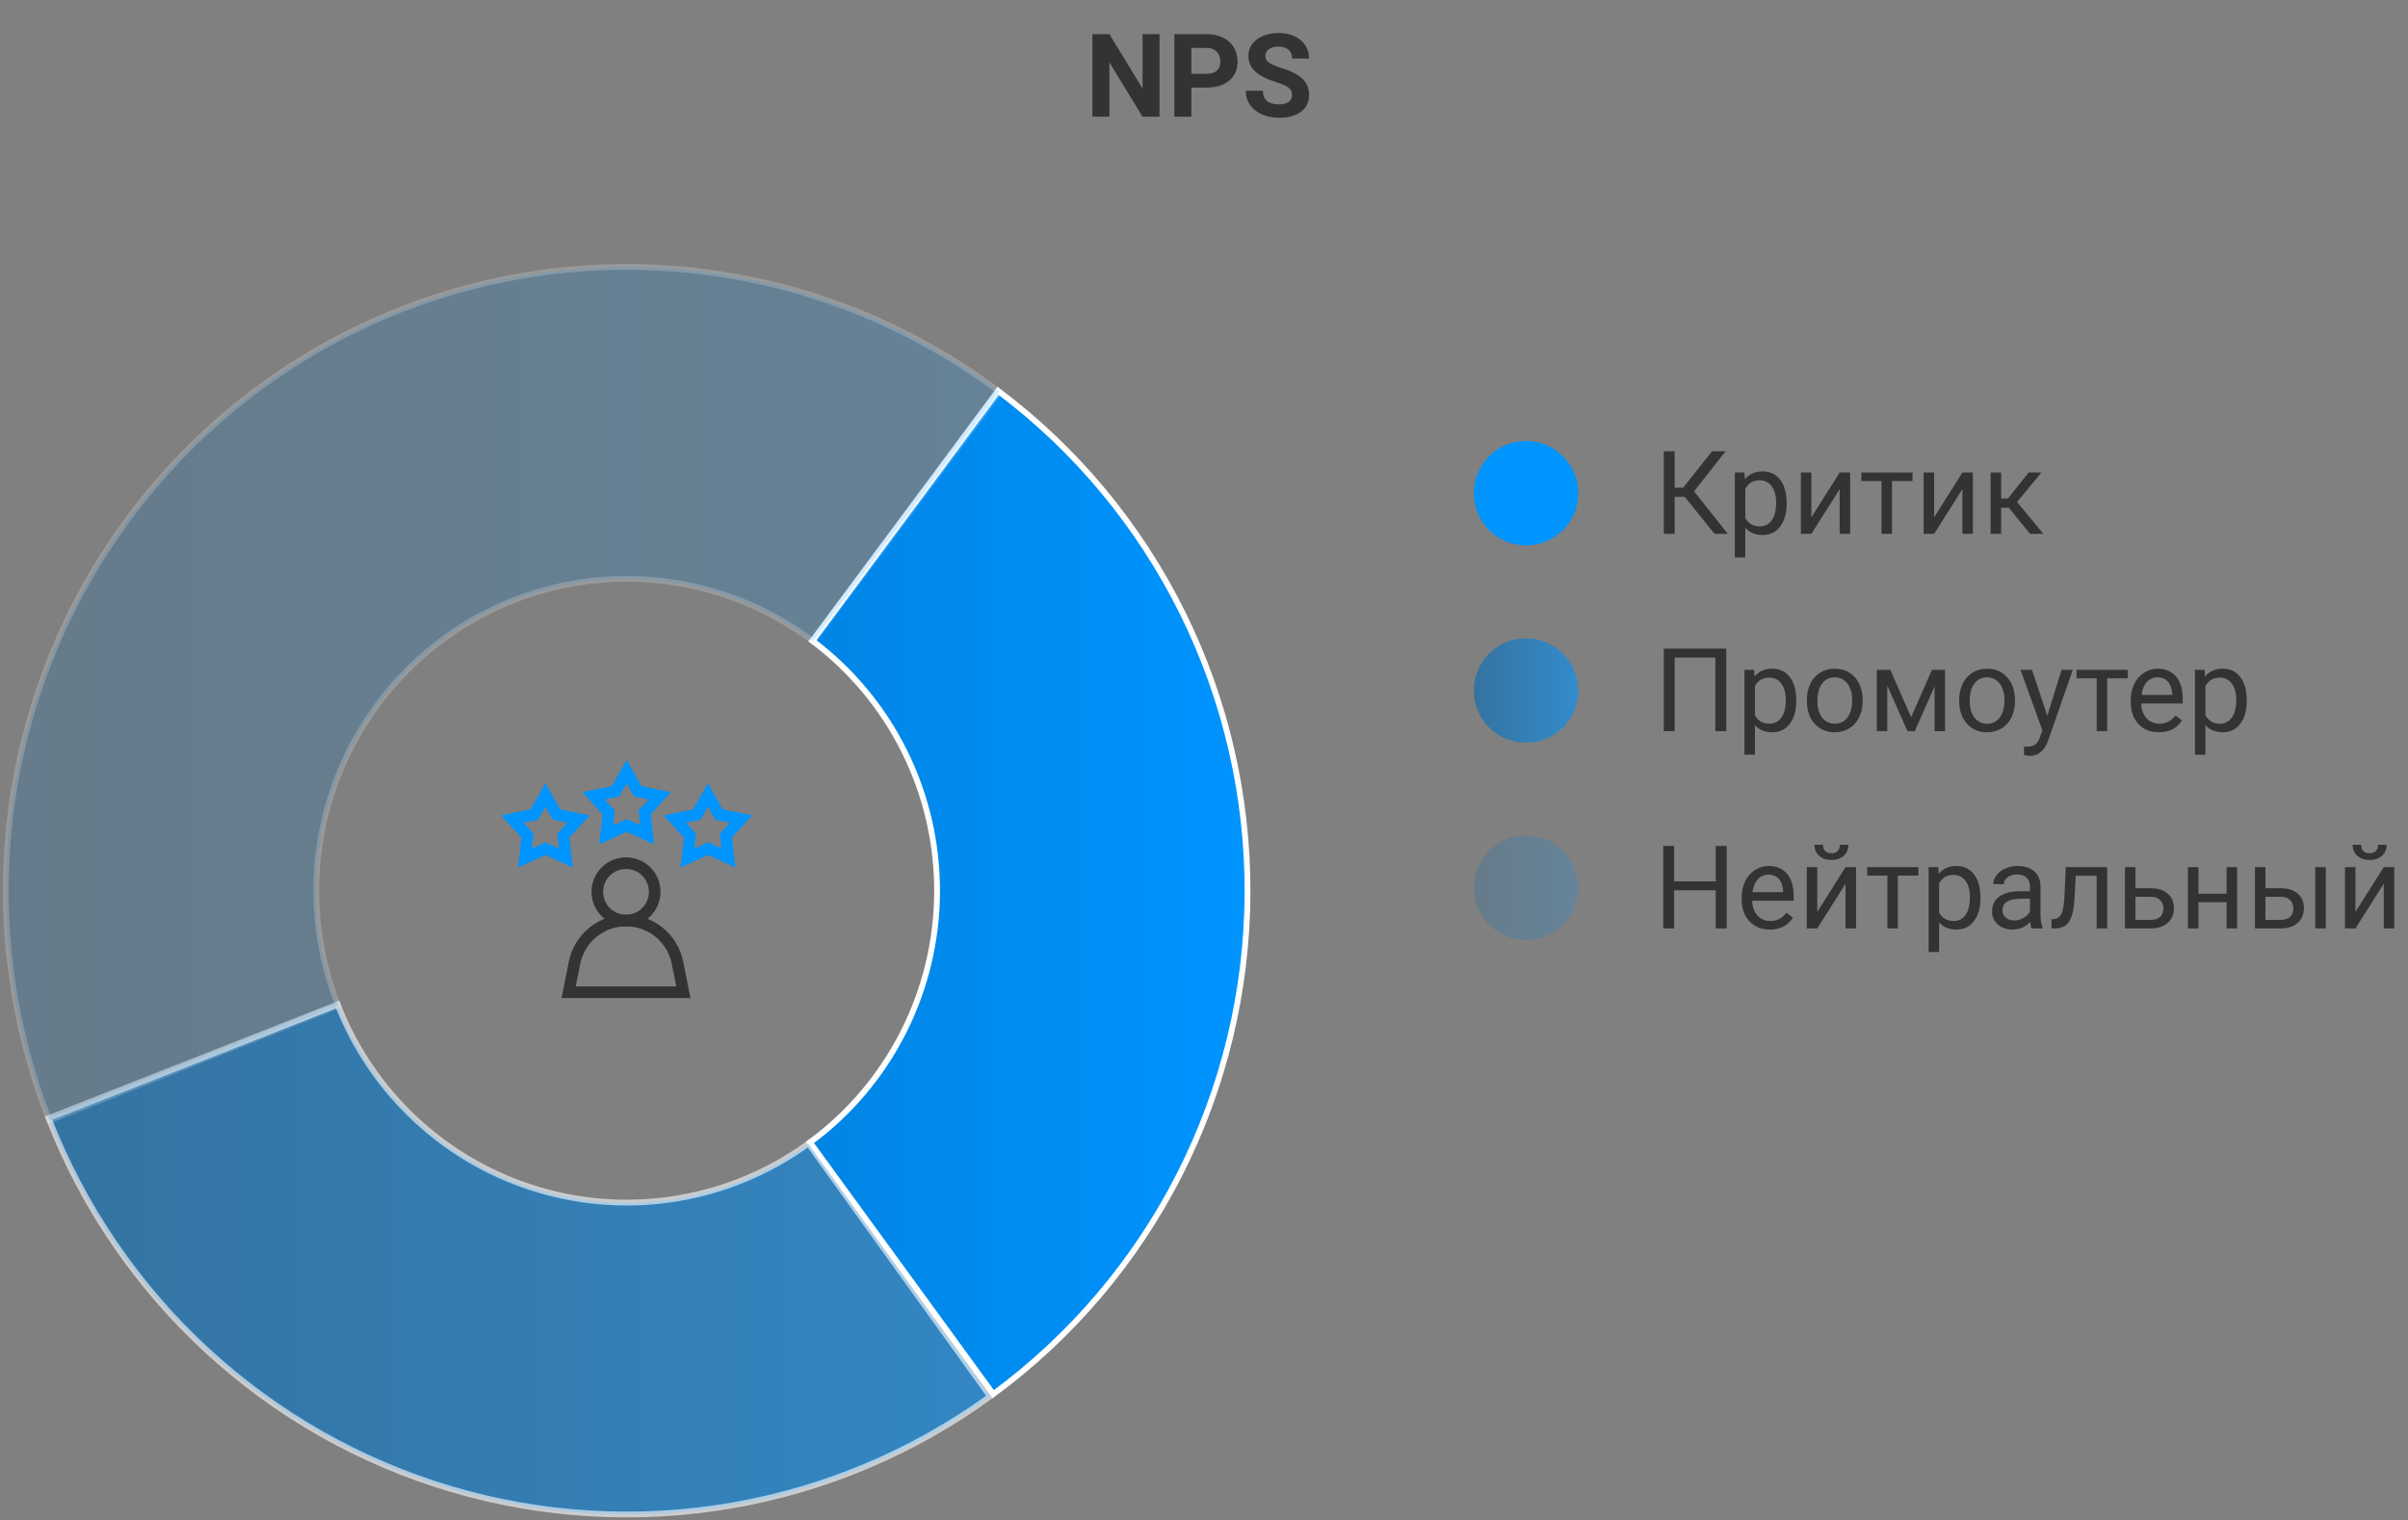 <svg width="415" height="262" viewBox="0 0 415 262" fill="none" xmlns="http://www.w3.org/2000/svg">
<rect x="0" y="0" width="415" height="262" fill="#808080" stroke="none"/>
<path d="M199.832 20.104H196.902L191.199 10.749V20.104H188.27V5.886H191.199L196.912 15.261V5.886H199.832V20.104ZM205.32 15.095V20.104H202.391V5.886H207.938C209.005 5.886 209.943 6.081 210.75 6.471C211.564 6.862 212.189 7.419 212.625 8.141C213.061 8.857 213.279 9.675 213.279 10.592C213.279 11.986 212.801 13.086 211.844 13.893C210.893 14.694 209.575 15.095 207.889 15.095H205.32ZM205.32 12.721H207.938C208.712 12.721 209.301 12.539 209.705 12.175C210.115 11.81 210.32 11.289 210.32 10.612C210.32 9.915 210.115 9.352 209.705 8.923C209.295 8.493 208.729 8.272 208.006 8.259H205.32V12.721ZM222.674 16.374C222.674 15.82 222.479 15.397 222.088 15.104C221.697 14.805 220.994 14.492 219.979 14.167C218.963 13.835 218.159 13.509 217.566 13.19C215.952 12.318 215.145 11.143 215.145 9.665C215.145 8.897 215.359 8.213 215.789 7.614C216.225 7.009 216.847 6.537 217.654 6.198C218.468 5.859 219.38 5.69 220.389 5.69C221.404 5.69 222.309 5.876 223.104 6.247C223.898 6.611 224.513 7.129 224.949 7.8C225.392 8.47 225.613 9.232 225.613 10.085H222.684C222.684 9.434 222.479 8.929 222.068 8.571C221.658 8.206 221.082 8.024 220.34 8.024C219.624 8.024 219.067 8.177 218.67 8.483C218.273 8.783 218.074 9.18 218.074 9.675C218.074 10.137 218.305 10.524 218.768 10.837C219.236 11.149 219.923 11.442 220.828 11.716C222.495 12.217 223.709 12.839 224.471 13.581C225.232 14.323 225.613 15.248 225.613 16.354C225.613 17.585 225.148 18.552 224.217 19.255C223.286 19.951 222.033 20.3 220.457 20.3C219.363 20.3 218.367 20.101 217.469 19.704C216.57 19.3 215.883 18.75 215.408 18.053C214.939 17.357 214.705 16.55 214.705 15.632H217.645C217.645 17.201 218.582 17.985 220.457 17.985C221.154 17.985 221.697 17.845 222.088 17.565C222.479 17.279 222.674 16.882 222.674 16.374Z" fill="#333333"/>
<path d="M171.182 240.258C184.691 230.327 195.692 217.352 203.302 202.374C210.912 187.395 214.918 170.832 214.999 154.016C215.079 137.199 211.231 120.598 203.765 105.547C196.298 90.496 185.421 77.415 172.008 67.355L140.004 110.428C146.71 115.458 152.149 121.998 155.882 129.524C159.616 137.049 161.54 145.35 161.499 153.758C161.459 162.166 159.456 170.448 155.651 177.937C151.846 185.426 146.345 191.914 139.591 196.879L171.182 240.258Z" fill="url(#paint0_linear_963_24186)" stroke="white"/>
<path opacity="0.6" d="M8.365 192.693C14.317 207.967 23.669 221.669 35.706 232.752C47.742 243.834 62.142 252.002 77.805 256.631C93.468 261.26 109.977 262.226 126.069 259.456C142.16 256.686 157.408 250.254 170.644 240.651L139.322 197.075C132.704 201.877 125.08 205.093 117.034 206.478C108.988 207.863 100.734 207.38 92.903 205.065C85.071 202.751 77.871 198.667 71.853 193.126C65.835 187.585 61.159 180.733 58.182 173.097L8.365 192.693Z" fill="url(#paint1_linear_963_24186)" stroke="white"/>
<path opacity="0.2" d="M172.278 67.559C153.634 53.483 130.923 45.913 107.601 46.001C84.28 46.088 61.626 53.828 43.086 68.043C24.547 82.257 11.137 102.168 4.899 124.745C-1.339 147.321 -0.065 171.327 8.528 193.109L58.264 173.305C53.968 162.414 53.33 150.411 56.45 139.122C59.569 127.834 66.273 117.879 75.543 110.771C84.813 103.664 96.14 99.794 107.801 99.75C119.461 99.707 130.817 103.492 140.139 110.529L172.278 67.559Z" fill="url(#paint2_linear_963_24186)" stroke="white"/>
<circle cx="107.889" cy="153.694" r="4.944" stroke="#333333" stroke-width="2"/>
<path d="M99.018 165.912C99.863 161.683 103.576 158.639 107.889 158.639V158.639C112.201 158.639 115.914 161.683 116.76 165.912L117.778 171H98L99.018 165.912Z" stroke="#333333" stroke-width="2"/>
<path d="M94 137L95.912 140.369L99.706 141.146L97.093 144.005L97.527 147.854L94 146.252L90.473 147.854L90.907 144.005L88.294 141.146L92.088 140.369L94 137Z" stroke="#0094FF" stroke-width="2"/>
<path d="M122 137L123.911 140.369L127.706 141.146L125.093 144.005L125.527 147.854L122 146.252L118.473 147.854L118.907 144.005L116.294 141.146L120.089 140.369L122 137Z" stroke="#0094FF" stroke-width="2"/>
<path d="M108 133L109.911 136.369L113.706 137.146L111.093 140.005L111.527 143.854L108 142.252L104.473 143.854L104.907 140.005L102.294 137.146L106.089 136.369L108 133Z" stroke="#0094FF" stroke-width="2"/>
<circle cx="263" cy="85" r="9" fill="#0094FF"/>
<path d="M290.342 85.613H288.613V92H286.738V77.781H288.613V84.051H290.078L295.049 77.781H297.383L291.953 84.676L297.783 92H295.488L290.342 85.613ZM307.91 86.834C307.91 88.442 307.542 89.738 306.807 90.721C306.071 91.704 305.075 92.195 303.818 92.195C302.536 92.195 301.527 91.788 300.791 90.975V96.062H298.984V81.434H300.635L300.723 82.606C301.458 81.694 302.48 81.238 303.789 81.238C305.059 81.238 306.061 81.717 306.797 82.674C307.539 83.631 307.91 84.962 307.91 86.668V86.834ZM306.104 86.629C306.104 85.438 305.85 84.497 305.342 83.807C304.834 83.117 304.137 82.772 303.252 82.772C302.158 82.772 301.338 83.257 300.791 84.227V89.275C301.331 90.239 302.158 90.721 303.271 90.721C304.137 90.721 304.824 90.379 305.332 89.695C305.846 89.005 306.104 87.983 306.104 86.629ZM317.051 81.434H318.857V92H317.051V84.295L312.178 92H310.371V81.434H312.178V89.148L317.051 81.434ZM329.609 82.898H326.064V92H324.258V82.898H320.781V81.434H329.609V82.898ZM338.203 81.434H340.01V92H338.203V84.295L333.33 92H331.523V81.434H333.33V89.148L338.203 81.434ZM346.201 87.498H344.883V92H343.066V81.434H344.883V85.906H346.064L349.619 81.434H351.807L347.627 86.512L352.158 92H349.863L346.201 87.498Z" fill="#333333"/>
<circle cx="263" cy="119" r="9" fill="url(#paint3_linear_963_24186)" fill-opacity="0.6"/>
<path d="M297.51 126H295.625V113.324H288.613V126H286.738V111.781H297.51V126ZM309.57 120.834C309.57 122.442 309.202 123.738 308.467 124.721C307.731 125.704 306.735 126.195 305.479 126.195C304.196 126.195 303.187 125.788 302.451 124.975V130.062H300.645V115.434H302.295L302.383 116.605C303.118 115.694 304.141 115.238 305.449 115.238C306.719 115.238 307.721 115.717 308.457 116.674C309.199 117.631 309.57 118.962 309.57 120.668V120.834ZM307.764 120.629C307.764 119.438 307.51 118.497 307.002 117.807C306.494 117.117 305.798 116.771 304.912 116.771C303.818 116.771 302.998 117.257 302.451 118.227V123.275C302.992 124.239 303.818 124.721 304.932 124.721C305.798 124.721 306.484 124.379 306.992 123.695C307.507 123.005 307.764 121.983 307.764 120.629ZM311.396 120.619C311.396 119.584 311.598 118.653 312.002 117.826C312.412 116.999 312.979 116.361 313.701 115.912C314.43 115.463 315.26 115.238 316.191 115.238C317.63 115.238 318.792 115.736 319.678 116.732C320.57 117.729 321.016 119.053 321.016 120.707V120.834C321.016 121.863 320.817 122.787 320.42 123.607C320.029 124.421 319.466 125.056 318.73 125.512C318.001 125.967 317.161 126.195 316.211 126.195C314.779 126.195 313.617 125.697 312.725 124.701C311.839 123.705 311.396 122.387 311.396 120.746V120.619ZM313.213 120.834C313.213 122.006 313.483 122.947 314.023 123.656C314.57 124.366 315.299 124.721 316.211 124.721C317.129 124.721 317.858 124.363 318.398 123.646C318.939 122.924 319.209 121.915 319.209 120.619C319.209 119.46 318.932 118.523 318.379 117.807C317.832 117.084 317.103 116.723 316.191 116.723C315.299 116.723 314.58 117.077 314.033 117.787C313.486 118.497 313.213 119.512 313.213 120.834ZM329.365 123.607L332.959 115.434H335.215V126H333.408V118.314L329.99 126H328.74L325.254 118.148V126H323.447V115.434H325.791L329.365 123.607ZM337.646 120.619C337.646 119.584 337.848 118.653 338.252 117.826C338.662 116.999 339.229 116.361 339.951 115.912C340.68 115.463 341.51 115.238 342.441 115.238C343.88 115.238 345.042 115.736 345.928 116.732C346.82 117.729 347.266 119.053 347.266 120.707V120.834C347.266 121.863 347.067 122.787 346.67 123.607C346.279 124.421 345.716 125.056 344.98 125.512C344.251 125.967 343.411 126.195 342.461 126.195C341.029 126.195 339.867 125.697 338.975 124.701C338.089 123.705 337.646 122.387 337.646 120.746V120.619ZM339.463 120.834C339.463 122.006 339.733 122.947 340.273 123.656C340.82 124.366 341.549 124.721 342.461 124.721C343.379 124.721 344.108 124.363 344.648 123.646C345.189 122.924 345.459 121.915 345.459 120.619C345.459 119.46 345.182 118.523 344.629 117.807C344.082 117.084 343.353 116.723 342.441 116.723C341.549 116.723 340.83 117.077 340.283 117.787C339.736 118.497 339.463 119.512 339.463 120.834ZM352.832 123.354L355.293 115.434H357.227L352.979 127.631C352.321 129.389 351.276 130.268 349.844 130.268L349.502 130.238L348.828 130.111V128.646L349.316 128.686C349.928 128.686 350.404 128.562 350.742 128.314C351.087 128.067 351.37 127.615 351.592 126.957L351.992 125.883L348.223 115.434H350.195L352.832 123.354ZM366.699 116.898H363.154V126H361.348V116.898H357.871V115.434H366.699V116.898ZM372.061 126.195C370.628 126.195 369.463 125.727 368.564 124.789C367.666 123.845 367.217 122.585 367.217 121.01V120.678C367.217 119.63 367.415 118.695 367.812 117.875C368.216 117.048 368.776 116.404 369.492 115.941C370.215 115.473 370.996 115.238 371.836 115.238C373.21 115.238 374.277 115.691 375.039 116.596C375.801 117.501 376.182 118.796 376.182 120.482V121.234H369.023C369.049 122.276 369.352 123.119 369.932 123.764C370.518 124.402 371.26 124.721 372.158 124.721C372.796 124.721 373.337 124.59 373.779 124.33C374.222 124.07 374.609 123.725 374.941 123.295L376.045 124.154C375.16 125.515 373.831 126.195 372.061 126.195ZM371.836 116.723C371.107 116.723 370.495 116.99 370 117.523C369.505 118.051 369.199 118.793 369.082 119.75H374.375V119.613C374.323 118.695 374.076 117.986 373.633 117.484C373.19 116.977 372.591 116.723 371.836 116.723ZM387.207 120.834C387.207 122.442 386.839 123.738 386.104 124.721C385.368 125.704 384.372 126.195 383.115 126.195C381.833 126.195 380.824 125.788 380.088 124.975V130.062H378.281V115.434H379.932L380.02 116.605C380.755 115.694 381.777 115.238 383.086 115.238C384.355 115.238 385.358 115.717 386.094 116.674C386.836 117.631 387.207 118.962 387.207 120.668V120.834ZM385.4 120.629C385.4 119.438 385.146 118.497 384.639 117.807C384.131 117.117 383.434 116.771 382.549 116.771C381.455 116.771 380.635 117.257 380.088 118.227V123.275C380.628 124.239 381.455 124.721 382.568 124.721C383.434 124.721 384.121 124.379 384.629 123.695C385.143 123.005 385.4 121.983 385.4 120.629Z" fill="#333333"/>
<circle cx="263" cy="153" r="9" fill="url(#paint4_linear_963_24186)" fill-opacity="0.2"/>
<path d="M297.578 160H295.693V153.428H288.525V160H286.65V145.781H288.525V151.895H295.693V145.781H297.578V160ZM305.01 160.195C303.577 160.195 302.412 159.727 301.514 158.789C300.615 157.845 300.166 156.585 300.166 155.01V154.678C300.166 153.63 300.365 152.695 300.762 151.875C301.165 151.048 301.725 150.404 302.441 149.941C303.164 149.473 303.945 149.238 304.785 149.238C306.159 149.238 307.227 149.691 307.988 150.596C308.75 151.501 309.131 152.796 309.131 154.482V155.234H301.973C301.999 156.276 302.301 157.119 302.881 157.764C303.467 158.402 304.209 158.721 305.107 158.721C305.745 158.721 306.286 158.59 306.729 158.33C307.171 158.07 307.559 157.725 307.891 157.295L308.994 158.154C308.109 159.515 306.781 160.195 305.01 160.195ZM304.785 150.723C304.056 150.723 303.444 150.99 302.949 151.523C302.454 152.051 302.148 152.793 302.031 153.75H307.324V153.613C307.272 152.695 307.025 151.986 306.582 151.484C306.139 150.977 305.54 150.723 304.785 150.723ZM318.066 149.434H319.873V160H318.066V152.295L313.193 160H311.387V149.434H313.193V157.148L318.066 149.434ZM318.555 145.586C318.555 146.374 318.285 147.008 317.744 147.49C317.21 147.965 316.507 148.203 315.635 148.203C314.762 148.203 314.056 147.962 313.516 147.48C312.975 146.999 312.705 146.367 312.705 145.586H314.18C314.18 146.042 314.303 146.4 314.551 146.66C314.798 146.914 315.16 147.041 315.635 147.041C316.09 147.041 316.445 146.914 316.699 146.66C316.96 146.406 317.09 146.048 317.09 145.586H318.555ZM330.625 150.898H327.08V160H325.273V150.898H321.797V149.434H330.625V150.898ZM341.309 154.834C341.309 156.442 340.941 157.738 340.205 158.721C339.469 159.704 338.473 160.195 337.217 160.195C335.934 160.195 334.925 159.788 334.189 158.975V164.062H332.383V149.434H334.033L334.121 150.605C334.857 149.694 335.879 149.238 337.188 149.238C338.457 149.238 339.46 149.717 340.195 150.674C340.938 151.631 341.309 152.962 341.309 154.668V154.834ZM339.502 154.629C339.502 153.438 339.248 152.497 338.74 151.807C338.232 151.117 337.536 150.771 336.65 150.771C335.557 150.771 334.736 151.257 334.189 152.227V157.275C334.73 158.239 335.557 158.721 336.67 158.721C337.536 158.721 338.223 158.379 338.73 157.695C339.245 157.005 339.502 155.983 339.502 154.629ZM350.137 160C350.033 159.792 349.948 159.421 349.883 158.887C349.043 159.759 348.04 160.195 346.875 160.195C345.833 160.195 344.977 159.902 344.307 159.316C343.643 158.724 343.311 157.975 343.311 157.07C343.311 155.97 343.727 155.117 344.561 154.512C345.4 153.9 346.579 153.594 348.096 153.594H349.854V152.764C349.854 152.132 349.665 151.631 349.287 151.26C348.91 150.882 348.353 150.693 347.617 150.693C346.973 150.693 346.432 150.856 345.996 151.182C345.56 151.507 345.342 151.901 345.342 152.363H343.525C343.525 151.836 343.711 151.328 344.082 150.84C344.46 150.345 344.967 149.954 345.605 149.668C346.25 149.382 346.956 149.238 347.725 149.238C348.942 149.238 349.896 149.544 350.586 150.156C351.276 150.762 351.634 151.598 351.66 152.666V157.529C351.66 158.499 351.784 159.271 352.031 159.844V160H350.137ZM347.139 158.623C347.705 158.623 348.242 158.477 348.75 158.184C349.258 157.891 349.626 157.51 349.854 157.041V154.873H348.438C346.224 154.873 345.117 155.521 345.117 156.816C345.117 157.383 345.306 157.826 345.684 158.145C346.061 158.464 346.546 158.623 347.139 158.623ZM363.154 149.434V160H361.338V150.928H357.744L357.529 154.883C357.412 156.699 357.106 157.998 356.611 158.779C356.123 159.561 355.345 159.967 354.277 160H353.555V158.408L354.072 158.369C354.658 158.304 355.078 157.965 355.332 157.354C355.586 156.742 355.749 155.609 355.82 153.955L356.016 149.434H363.154ZM368.027 153.076H370.771C371.969 153.089 372.917 153.402 373.613 154.014C374.31 154.626 374.658 155.456 374.658 156.504C374.658 157.559 374.3 158.405 373.584 159.043C372.868 159.681 371.904 160 370.693 160H366.221V149.434H368.027V153.076ZM368.027 154.551V158.525H370.713C371.39 158.525 371.914 158.353 372.285 158.008C372.656 157.656 372.842 157.178 372.842 156.572C372.842 155.986 372.66 155.508 372.295 155.137C371.937 154.759 371.432 154.564 370.781 154.551H368.027ZM385.547 160H383.74V155.488H378.887V160H377.07V149.434H378.887V154.014H383.74V149.434H385.547V160ZM390.43 153.076H393.174C394.372 153.089 395.319 153.402 396.016 154.014C396.712 154.626 397.061 155.456 397.061 156.504C397.061 157.559 396.702 158.405 395.986 159.043C395.27 159.681 394.307 160 393.096 160H388.623V149.434H390.43V153.076ZM400.83 160H399.014V149.434H400.83V160ZM390.43 154.551V158.525H393.115C393.792 158.525 394.316 158.353 394.688 158.008C395.059 157.656 395.244 157.178 395.244 156.572C395.244 155.986 395.062 155.508 394.697 155.137C394.339 154.759 393.835 154.564 393.184 154.551H390.43ZM410.82 149.434H412.627V160H410.82V152.295L405.947 160H404.141V149.434H405.947V157.148L410.82 149.434ZM411.309 145.586C411.309 146.374 411.038 147.008 410.498 147.49C409.964 147.965 409.261 148.203 408.389 148.203C407.516 148.203 406.81 147.962 406.27 147.48C405.729 146.999 405.459 146.367 405.459 145.586H406.934C406.934 146.042 407.057 146.4 407.305 146.66C407.552 146.914 407.913 147.041 408.389 147.041C408.844 147.041 409.199 146.914 409.453 146.66C409.714 146.406 409.844 146.048 409.844 145.586H411.309Z" fill="#333333"/>
<defs>
<linearGradient id="paint0_linear_963_24186" x1="1" y1="101.3" x2="215" y2="101.3" gradientUnits="userSpaceOnUse">
<stop stop-color="#026AB6"/>
<stop offset="1" stop-color="#0094FF"/>
</linearGradient>
<linearGradient id="paint1_linear_963_24186" x1="1" y1="101.3" x2="215" y2="101.3" gradientUnits="userSpaceOnUse">
<stop stop-color="#026AB6"/>
<stop offset="1" stop-color="#0094FF"/>
</linearGradient>
<linearGradient id="paint2_linear_963_24186" x1="1" y1="101.3" x2="215" y2="101.3" gradientUnits="userSpaceOnUse">
<stop stop-color="#026AB6"/>
<stop offset="1" stop-color="#0094FF"/>
</linearGradient>
<linearGradient id="paint3_linear_963_24186" x1="254" y1="114.63" x2="272" y2="114.63" gradientUnits="userSpaceOnUse">
<stop stop-color="#026AB6"/>
<stop offset="1" stop-color="#0094FF"/>
</linearGradient>
<linearGradient id="paint4_linear_963_24186" x1="254" y1="148.63" x2="272" y2="148.63" gradientUnits="userSpaceOnUse">
<stop stop-color="#026AB6"/>
<stop offset="1" stop-color="#0094FF"/>
</linearGradient>
</defs>
</svg>

